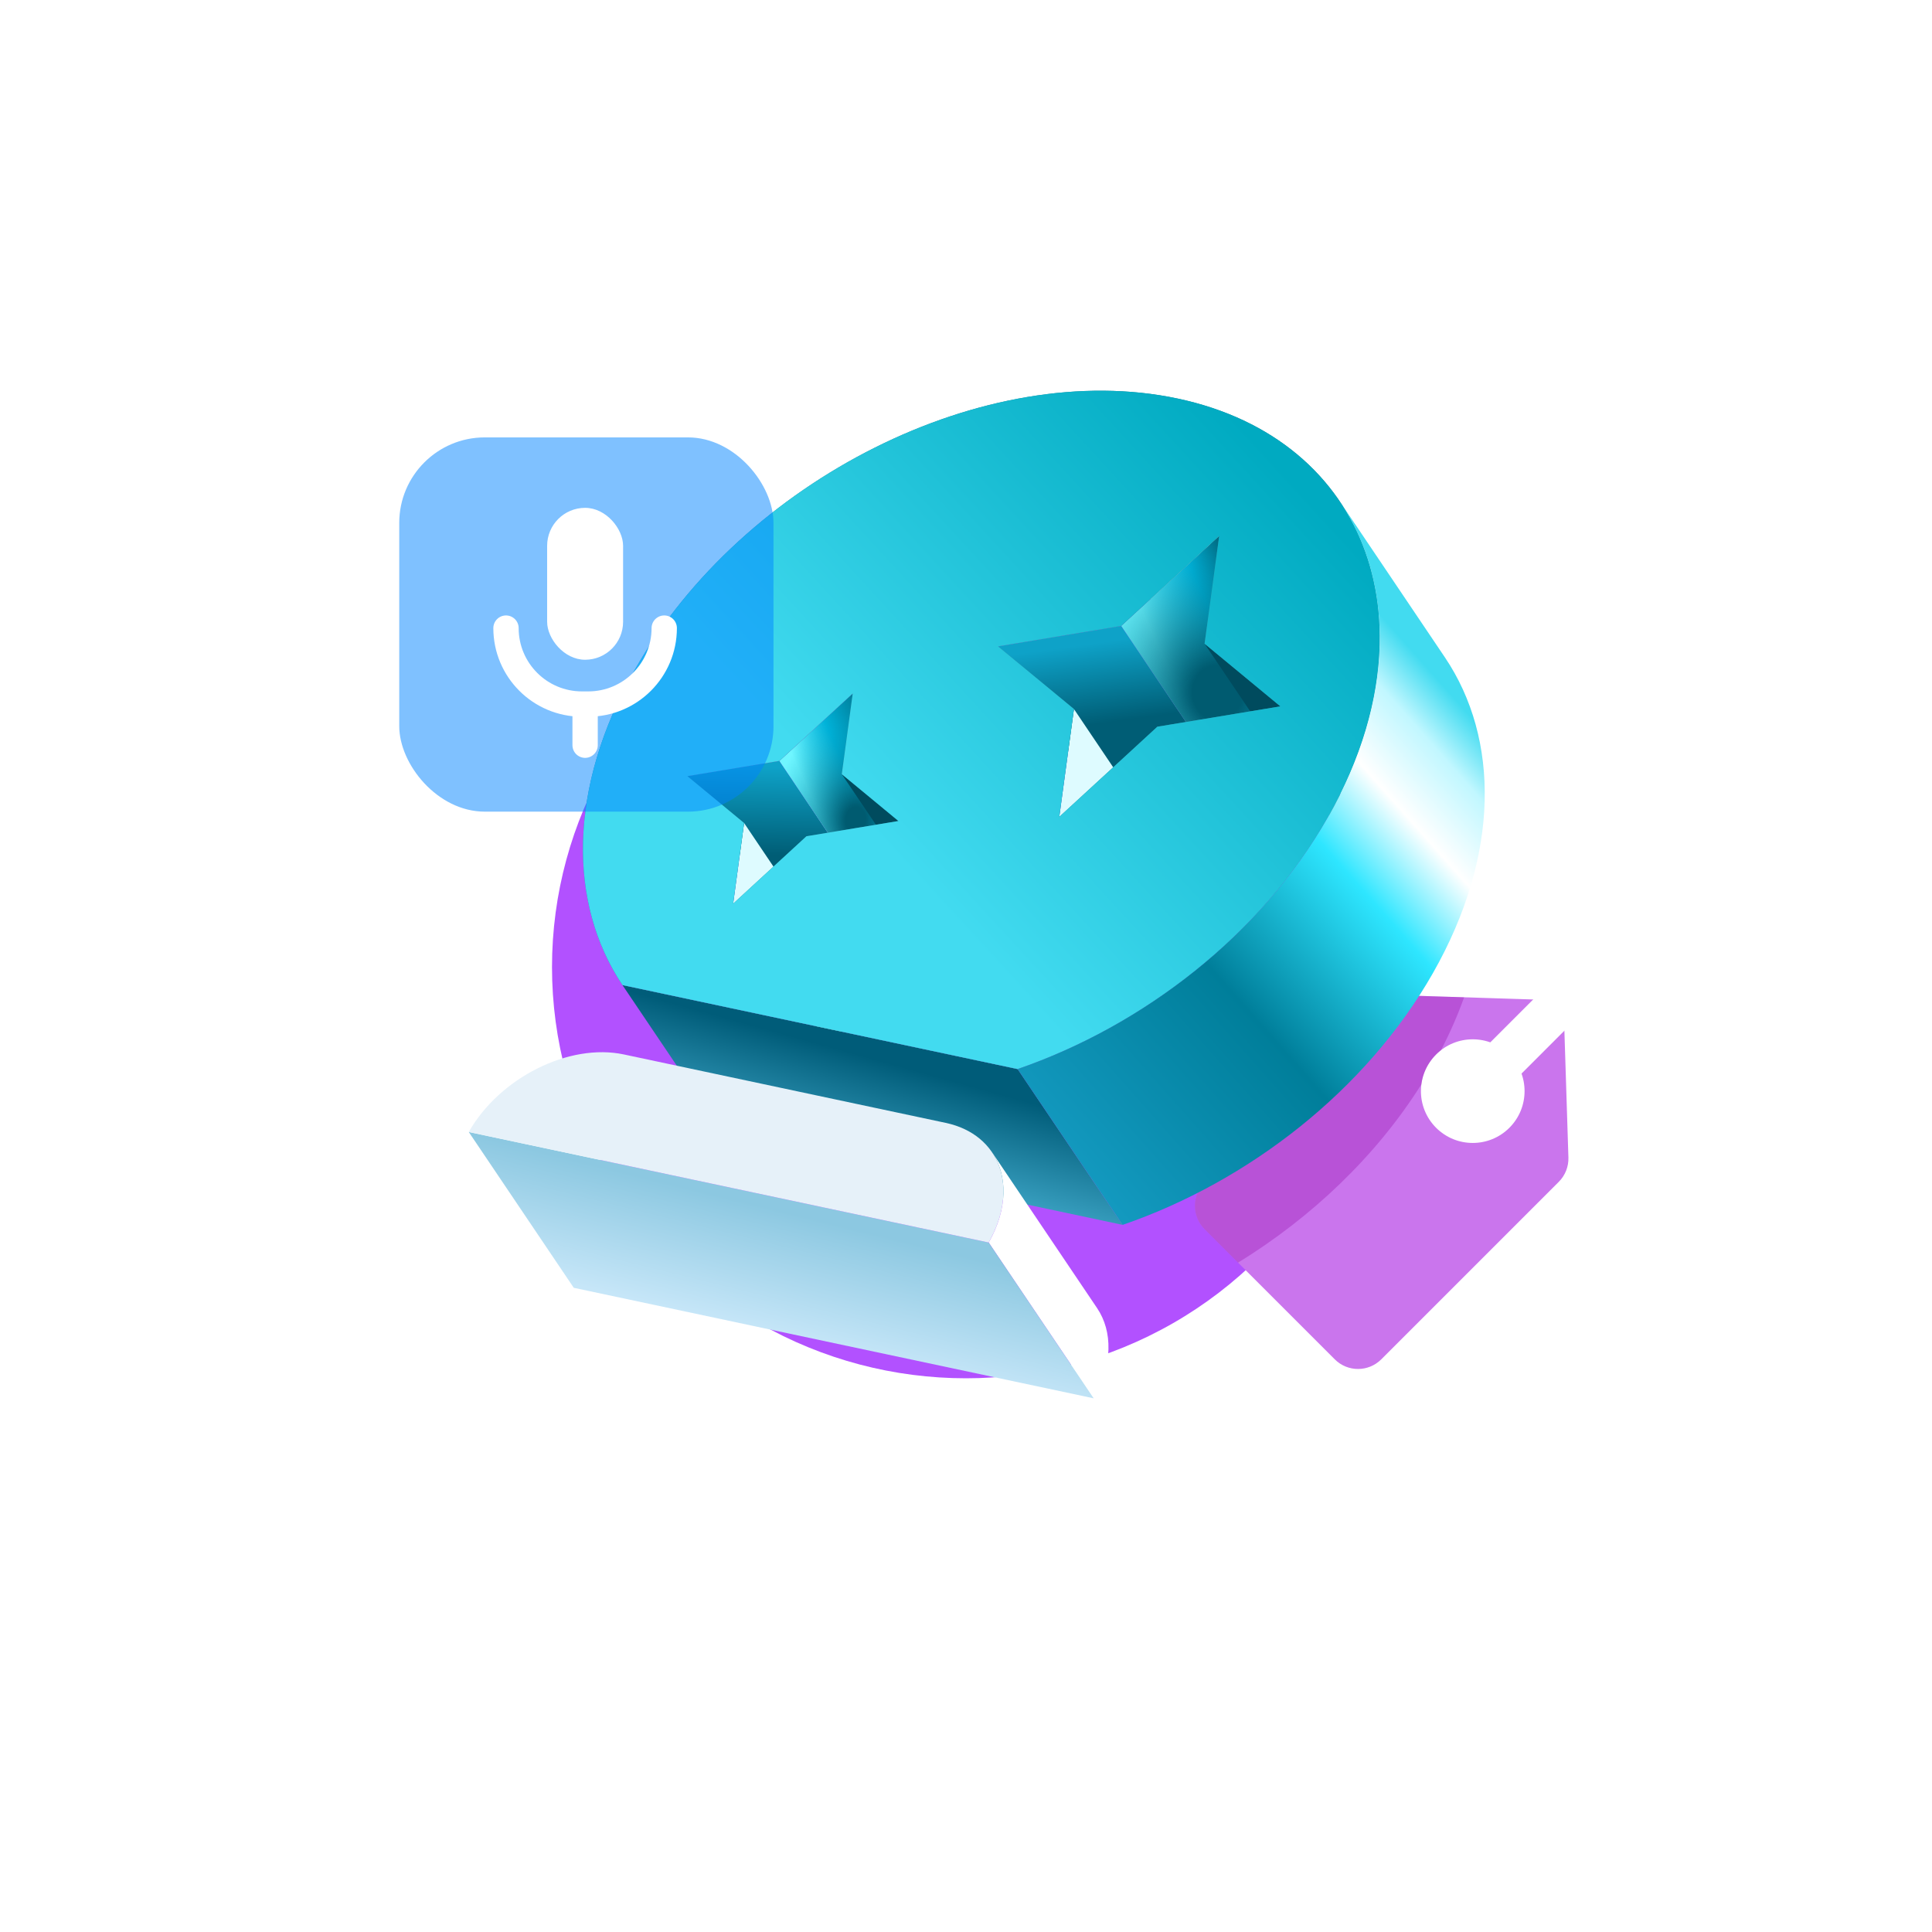 <svg width="350" height="350" viewBox="0 0 350 350" fill="none" xmlns="http://www.w3.org/2000/svg">
<g filter="url(#filter0_f)">
<ellipse cx="175" cy="175.19" rx="75" ry="74.5" fill="#B251FF"/>
</g>
<path fill-rule="evenodd" clip-rule="evenodd" d="M254.774 180.337C253.129 180.285 251.536 180.916 250.373 182.08L218.213 214.24C215.886 216.566 215.886 220.339 218.213 222.665L241.805 246.257C244.131 248.584 247.904 248.584 250.23 246.257L282.39 214.097C283.554 212.934 284.185 211.341 284.132 209.696L283.408 186.828C283.309 183.686 280.784 181.161 277.642 181.062L254.774 180.337ZM260.163 204.307C263.83 207.974 269.774 207.974 273.44 204.307C277.107 200.641 277.107 194.697 273.44 191.03C269.774 187.364 263.83 187.364 260.163 191.03C256.497 194.697 256.497 200.641 260.163 204.307Z" fill="#CA75ED"/>
<path d="M266.801 197.669L286.461 178.009" stroke="white" stroke-width="8" stroke-linecap="round"/>
<path opacity="0.3" fill-rule="evenodd" clip-rule="evenodd" d="M265.239 180.669L254.774 180.337C253.13 180.285 251.537 180.916 250.373 182.08L218.213 214.24C215.886 216.566 215.886 220.339 218.213 222.665L224.285 228.738C237.544 220.593 249.27 209.501 257.494 196.442C257.753 194.463 258.643 192.551 260.163 191.03C260.446 190.748 260.741 190.488 261.048 190.249C262.717 187.038 264.111 183.837 265.239 180.669Z" fill="#8E00A6"/>
<path d="M141.196 137.84L160.222 166.069L143.55 168.827L124.524 140.602L141.196 137.84Z" fill="url(#paint0_linear)"/>
<path d="M154.482 125.627L173.503 153.851L160.222 166.069L141.196 137.84L154.482 125.627Z" fill="url(#paint1_linear)"/>
<path d="M154.482 125.627L173.503 153.851L160.222 166.069L141.196 137.84L154.482 125.627Z" fill="url(#paint2_radial)"/>
<path d="M220.87 97.065L239.891 125.289L222.135 141.618L203.114 113.394L220.87 97.065Z" fill="url(#paint3_linear)"/>
<path d="M220.87 97.065L239.891 125.289L222.135 141.618L203.114 113.394L220.87 97.065Z" fill="url(#paint4_radial)"/>
<path d="M203.113 113.395L222.134 141.619L199.838 145.317L180.816 117.093L203.113 113.395Z" fill="url(#paint5_linear)"/>
<path d="M134.798 149.093L153.819 177.317L151.836 191.933L132.815 163.71L134.798 149.093Z" fill="#DEFBFF"/>
<path d="M162.767 148.733L181.793 176.958L171.519 168.468L152.498 140.244L162.767 148.733Z" fill="#004B5E"/>
<path d="M194.55 128.441L213.571 156.665L210.923 176.208L191.897 147.983L194.55 128.441Z" fill="#DEFBFF"/>
<path d="M231.959 127.963L250.98 156.187L237.243 144.832L218.222 116.608L231.959 127.963Z" fill="#004B5E"/>
<path d="M184.356 193.674L203.377 221.898L131.787 206.683L112.766 178.459L184.356 193.674Z" fill="url(#paint6_linear)"/>
<path d="M213.344 72.201C248.021 79.574 260.209 113.539 240.567 148.064C228.463 169.338 207.092 185.852 184.355 193.673L112.766 178.454C102.879 163.696 102.881 142.642 114.985 121.367C134.627 86.842 178.661 64.832 213.344 72.201ZM209.663 131.651L231.959 127.963L218.221 116.608L220.87 97.065L203.113 113.394L180.816 117.092L194.55 128.441L191.896 147.983L209.663 131.651ZM146.095 151.495L162.768 148.733L152.498 140.244L154.481 125.627L141.201 137.84L124.528 140.603L134.797 149.092L132.815 163.709L146.095 151.495Z" fill="#2D8298"/>
<path d="M213.344 72.201C248.021 79.574 260.209 113.539 240.567 148.064C228.463 169.338 207.092 185.852 184.355 193.673L112.766 178.454C102.879 163.696 102.881 142.642 114.985 121.367C134.627 86.842 178.661 64.832 213.344 72.201ZM209.663 131.651L231.959 127.963L218.221 116.608L220.87 97.065L203.113 113.394L180.816 117.092L194.55 128.441L191.896 147.983L209.663 131.651ZM146.095 151.495L162.768 148.733L152.498 140.244L154.481 125.627L141.201 137.84L124.528 140.603L134.797 149.092L132.815 163.709L146.095 151.495Z" fill="url(#paint7_linear)"/>
<path d="M242.74 90.87L261.761 119.094C271.712 133.858 271.721 154.964 259.588 176.288C247.484 197.562 226.113 214.076 203.377 221.897L184.355 193.674C207.087 185.851 228.463 169.338 240.567 148.064C252.699 126.74 252.69 105.634 242.74 90.87Z" fill="url(#paint8_linear)"/>
<path d="M179.729 208.756L198.751 236.98C201.594 241.197 201.596 247.227 198.134 253.319L179.113 225.095C182.575 219.003 182.568 212.972 179.729 208.756Z" fill="white"/>
<path d="M179.108 225.094L198.129 253.318L103.943 233.297L84.922 205.073L179.108 225.094Z" fill="url(#paint9_linear)"/>
<path d="M171.317 203.418C181.23 205.528 184.716 215.228 179.108 225.094L84.917 205.072C90.531 195.208 103.113 188.92 113.017 191.023L171.317 203.418Z" fill="#E6F1F9"/>
<g filter="url(#filter1_b)">
<rect opacity="0.5" x="72.327" y="79.238" width="67.8" height="67.8" rx="15.497" fill="#0085FF"/>
<rect x="99.119" y="92" width="13.76" height="27.52" rx="6.88" fill="white"/>
<path d="M91.666 113.787V113.787C91.666 121.386 97.827 127.547 105.426 127.547H106.573C114.172 127.547 120.333 121.386 120.333 113.787V113.787" stroke="white" stroke-width="4.587" stroke-linecap="round"/>
<path d="M105.999 128.12V135" stroke="white" stroke-width="4.587" stroke-linecap="round"/>
</g>
<defs>
<filter id="filter0_f" x="0" y="0.69" width="350" height="349" filterUnits="userSpaceOnUse" color-interpolation-filters="sRGB">
<feFlood flood-opacity="0" result="BackgroundImageFix"/>
<feBlend mode="normal" in="SourceGraphic" in2="BackgroundImageFix" result="shape"/>
<feGaussianBlur stdDeviation="50" result="effect1_foregroundBlur"/>
</filter>
<filter id="filter1_b" x="62.641" y="69.552" width="87.172" height="87.172" filterUnits="userSpaceOnUse" color-interpolation-filters="sRGB">
<feFlood flood-opacity="0" result="BackgroundImageFix"/>
<feGaussianBlur in="BackgroundImage" stdDeviation="4.843"/>
<feComposite in2="SourceAlpha" operator="in" result="effect1_backgroundBlur"/>
<feBlend mode="normal" in="SourceGraphic" in2="effect1_backgroundBlur" result="shape"/>
</filter>
<linearGradient id="paint0_linear" x1="140.5" y1="139" x2="139.759" y2="168.158" gradientUnits="userSpaceOnUse">
<stop stop-color="#0EA2C8"/>
<stop offset="0.546" stop-color="#005D75"/>
</linearGradient>
<linearGradient id="paint1_linear" x1="144.546" y1="138.998" x2="160.697" y2="131.503" gradientUnits="userSpaceOnUse">
<stop stop-color="#6FF6FF"/>
<stop offset="0.441" stop-color="#00B3DA"/>
<stop offset="1" stop-color="#01677E"/>
</linearGradient>
<radialGradient id="paint2_radial" cx="0" cy="0" r="1" gradientUnits="userSpaceOnUse" gradientTransform="translate(155 148.5) rotate(94.399) scale(19.558 15.06)">
<stop offset="0.121" stop-color="#005B70"/>
<stop offset="1" stop-color="#00A1C5" stop-opacity="0"/>
</radialGradient>
<linearGradient id="paint3_linear" x1="207.348" y1="111.684" x2="225.374" y2="103.479" gradientUnits="userSpaceOnUse">
<stop stop-color="#6FF6FF"/>
<stop offset="0.569" stop-color="#00B3DA"/>
<stop offset="1" stop-color="#00576A"/>
</linearGradient>
<radialGradient id="paint4_radial" cx="0" cy="0" r="1" gradientUnits="userSpaceOnUse" gradientTransform="translate(220.5 125.5) rotate(84.508) scale(26.12 23.421)">
<stop offset="0.191" stop-color="#005B70"/>
<stop offset="1" stop-color="#0084A0" stop-opacity="0"/>
</radialGradient>
<linearGradient id="paint5_linear" x1="194" y1="115" x2="198.109" y2="145.195" gradientUnits="userSpaceOnUse">
<stop offset="0.069" stop-color="#0EA2C8"/>
<stop offset="0.546" stop-color="#005D75"/>
</linearGradient>
<linearGradient id="paint6_linear" x1="152.892" y1="218.035" x2="160.896" y2="189.307" gradientUnits="userSpaceOnUse">
<stop offset="0.205" stop-color="#3FA7C8"/>
<stop offset="0.895" stop-color="#005C79"/>
</linearGradient>
<linearGradient id="paint7_linear" x1="237.162" y1="90.192" x2="146.179" y2="173.738" gradientUnits="userSpaceOnUse">
<stop stop-color="#00AAC1"/>
<stop offset="0.803" stop-color="#42DBF0"/>
</linearGradient>
<linearGradient id="paint8_linear" x1="288.127" y1="154.302" x2="145.243" y2="280.884" gradientUnits="userSpaceOnUse">
<stop stop-color="#42DBF0"/>
<stop offset="0.045" stop-color="#C1F7FF"/>
<stop offset="0.108" stop-color="white"/>
<stop offset="0.186" stop-color="#2EE6FF"/>
<stop offset="0.343" stop-color="#007E9A"/>
<stop offset="0.717" stop-color="#20ACD9"/>
</linearGradient>
<linearGradient id="paint9_linear" x1="128" y1="216" x2="122.361" y2="238.796" gradientUnits="userSpaceOnUse">
<stop stop-color="#8CC8E1"/>
<stop offset="0.934" stop-color="#C6E6F8"/>
</linearGradient>
</defs>
</svg>
